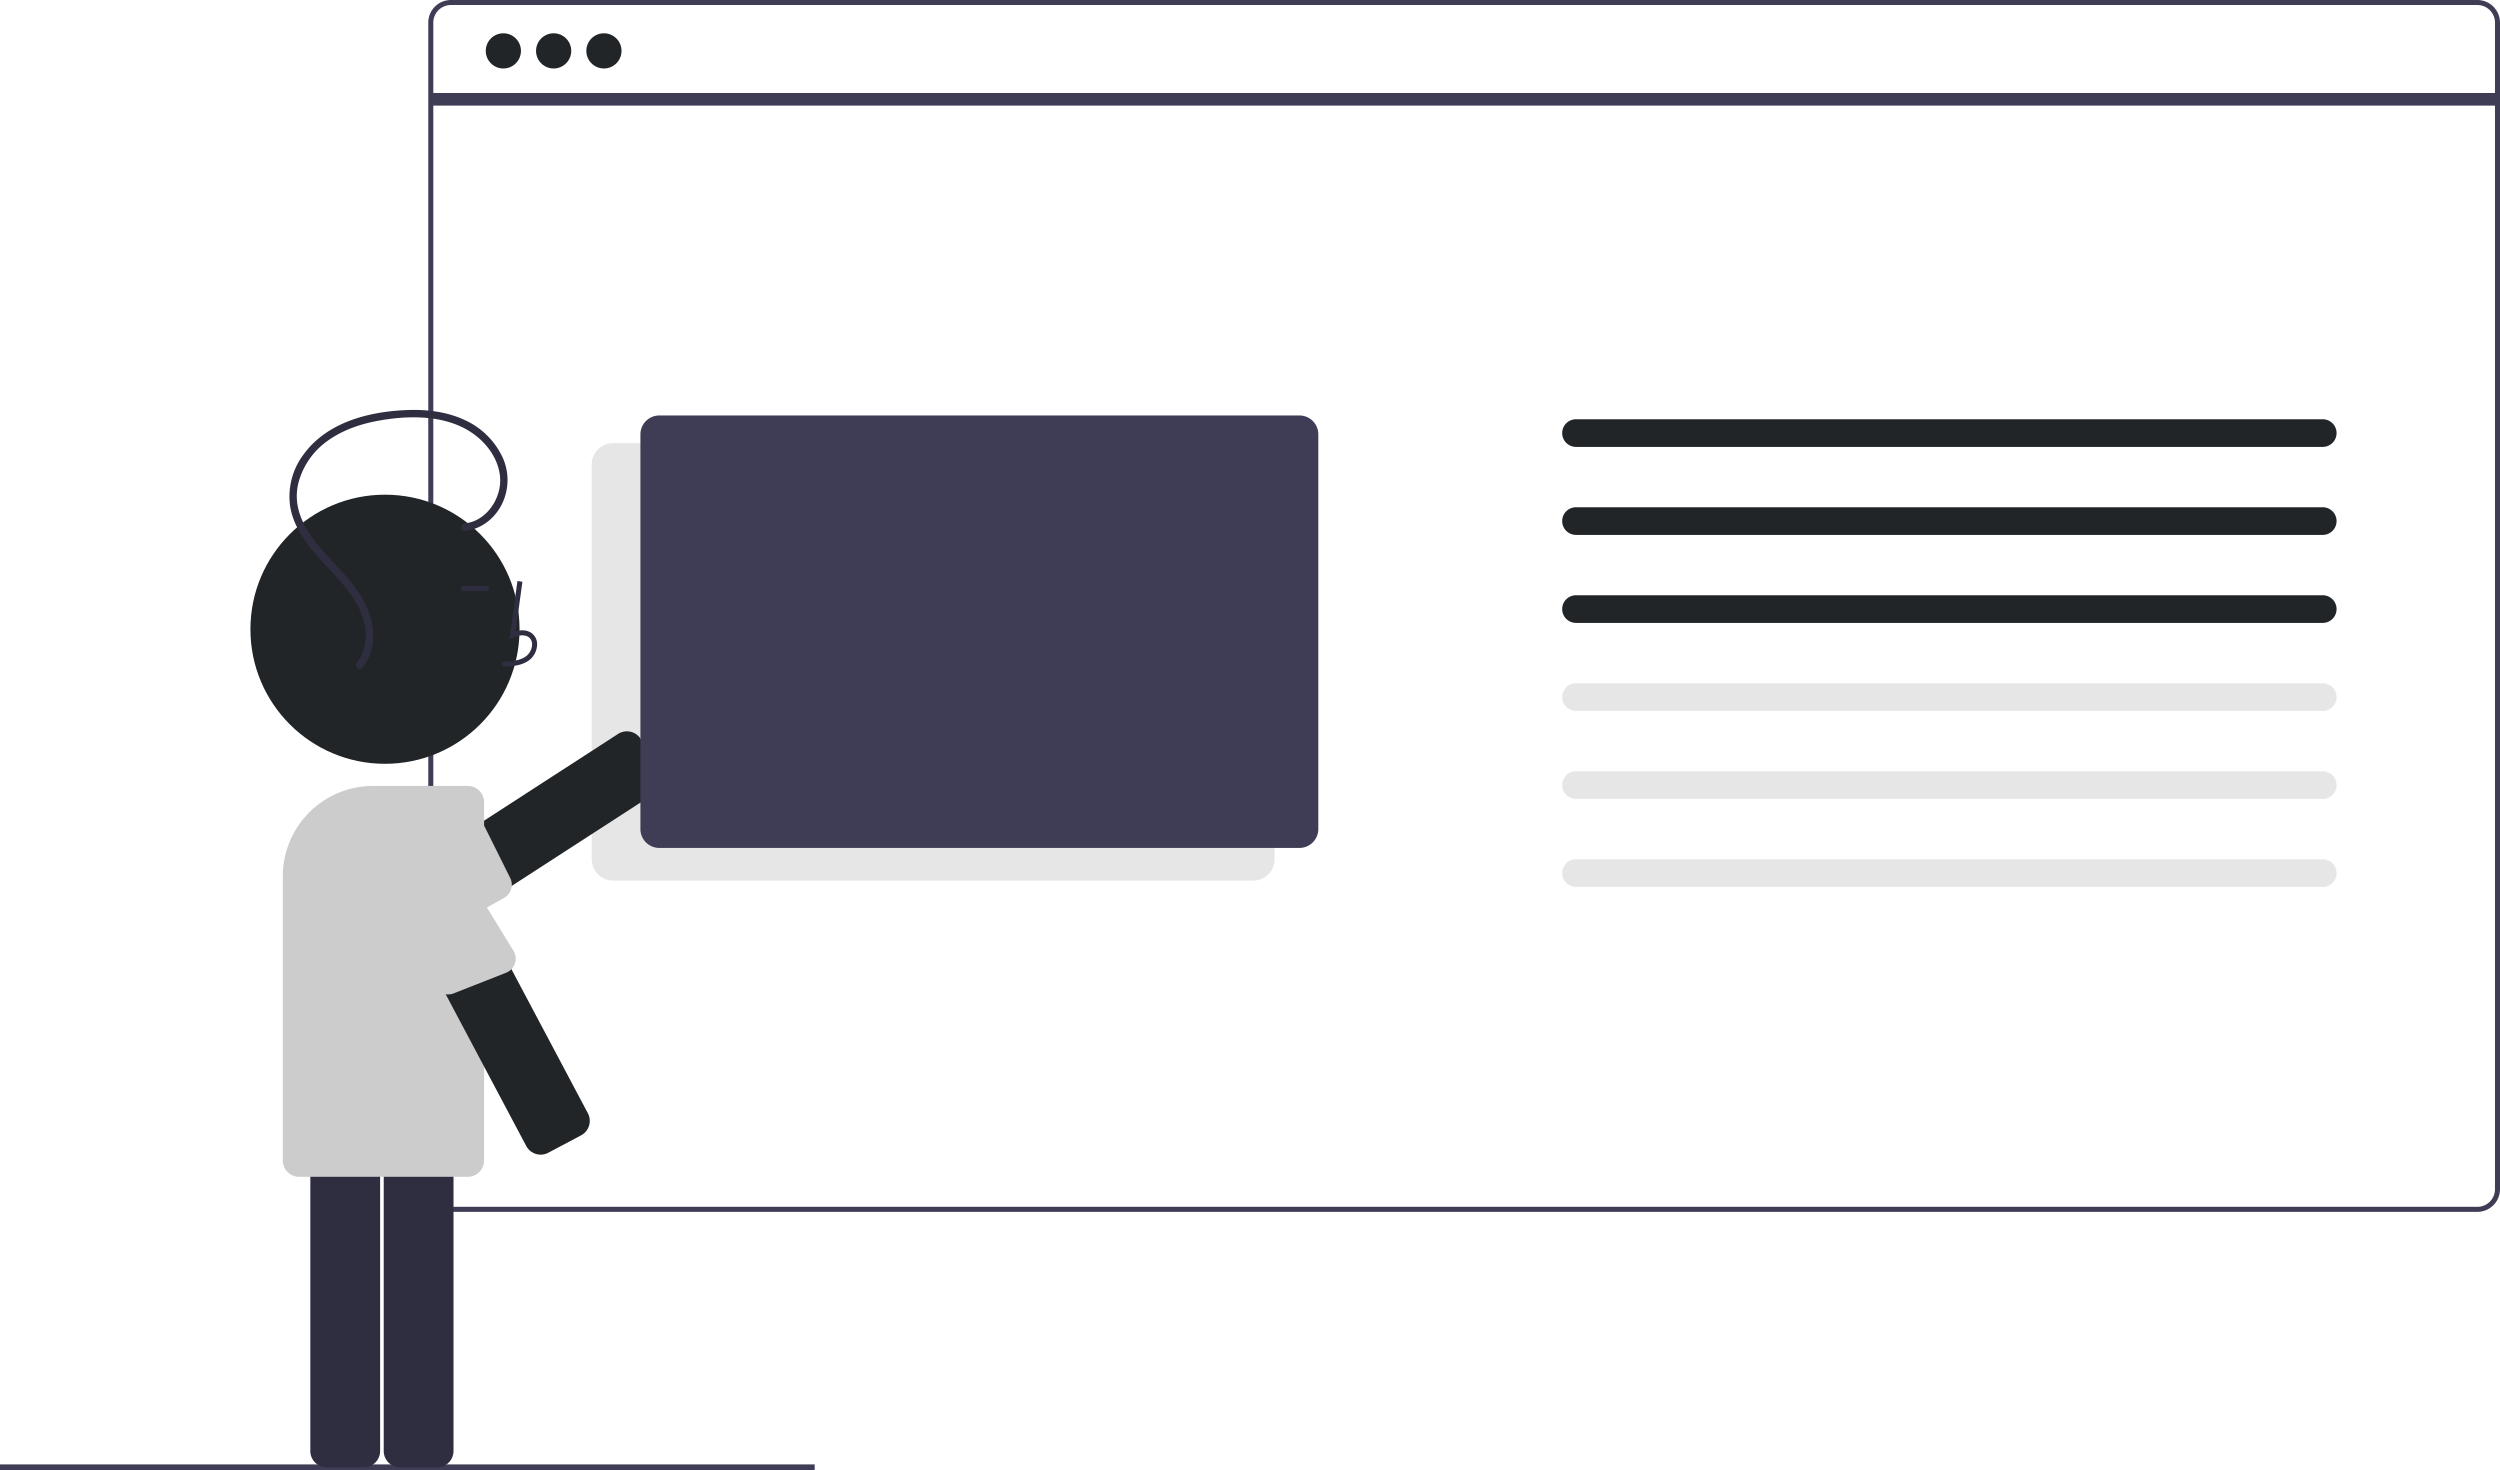 <svg xmlns="http://www.w3.org/2000/svg" data-name="Layer 1" viewBox="0 0 994.339 584.672"><defs/><path fill="#3f3d56" d="M0 582.431h324.033v2.241H0zM985.339 482h-806a9.01 9.01 0 01-9-9V9a9.01 9.01 0 019-9h806a9.01 9.01 0 019 9v464a9.01 9.01 0 01-9 9zm-806-480a7.008 7.008 0 00-7 7v464a7.008 7.008 0 007 7h806a7.008 7.008 0 007-7V9a7.008 7.008 0 00-7-7z"/><path fill="#e6e6e6" d="M498.464 350.25H243.839a8.51 8.51 0 01-8.5-8.5v-157a8.51 8.51 0 018.5-8.5h254.625a8.51 8.51 0 018.5 8.5v157a8.51 8.51 0 01-8.5 8.5z"/><path fill="#212528" d="M154.102 383.109a6.501 6.501 0 01-5.467-2.966l-8.02-12.391a6.509 6.509 0 011.925-8.989L245.81 291.921a6.508 6.508 0 018.988 1.926l8.02 12.391a6.499 6.499 0 01-1.925 8.988l-103.269 66.843a6.458 6.458 0 01-3.522 1.041z"/><path fill="#ccc" d="M157.321 381.241l43.169-24.105a6 6 0 002.446-7.912l-10.001-20.093a6 6 0 00-9.036-2.077l-41.126 31.721a6.011 6.011 0 00-1.78 8.295l8.022 12.393a6.011 6.011 0 008.305 1.778z"/><circle cx="200.204" cy="20.24" r="7" fill="#212528"/><circle cx="220.204" cy="20.24" r="7" fill="#212528"/><circle cx="240.204" cy="20.24" r="7" fill="#212528"/><path fill="#3f3d56" d="M171.339 37h822v5h-822zM262.215 165.25a7.508 7.508 0 00-7.5 7.5v157a7.508 7.508 0 007.5 7.5h254.625a7.508 7.508 0 007.5-7.5v-157a7.508 7.508 0 00-7.5-7.5z"/><path fill="#212528" d="M626.839 166.75a5.5 5.5 0 000 11h297a5.5 5.5 0 000-11zM626.839 201.75a5.5 5.5 0 000 11h297a5.5 5.5 0 000-11zM626.839 236.75a5.5 5.5 0 000 11h297a5.5 5.5 0 000-11z"/><path fill="#e6e6e6" d="M626.839 271.75a5.5 5.5 0 000 11h297a5.5 5.5 0 000-11zM626.839 306.75a5.5 5.5 0 000 11h297a5.5 5.5 0 000-11zM626.839 341.75a5.5 5.5 0 000 11h297a5.5 5.5 0 000-11z"/><circle cx="153.121" cy="250.274" r="53.519" fill="#212528"/><path fill="#2f2e41" d="M144.688 583.62h-14.76a6.508 6.508 0 01-6.5-6.5V454.106a6.508 6.508 0 016.5-6.5h14.76a6.508 6.508 0 016.5 6.5V577.12a6.508 6.508 0 01-6.5 6.5zM173.881 583.62H159.121a6.508 6.508 0 01-6.5-6.5V454.106a6.508 6.508 0 016.5-6.5h14.76a6.508 6.508 0 016.5 6.5V577.12a6.508 6.508 0 01-6.5 6.5z"/><path fill="#ccc" d="M186.044 468.067h-67.062a6.508 6.508 0 01-6.5-6.5V348.469a35.918 35.918 0 0135.877-35.877h37.685a6.508 6.508 0 016.5 6.5v142.476a6.508 6.508 0 01-6.5 6.5z"/><path fill="#2f2e41" d="M199.836 265.144l-.056-2c3.721-.104 7.001-.337 9.466-2.138a6.148 6.148 0 002.381-4.528 3.514 3.514 0 00-1.153-2.894c-1.636-1.383-4.269-.935-6.188-.055l-1.655.759 3.173-23.19 1.982.272-2.699 19.727c2.608-.767 5.023-.438 6.678.961a5.471 5.471 0 011.86 4.492 8.133 8.133 0 01-3.2 6.073c-3.167 2.314-7.283 2.43-10.59 2.522zM183.586 233.069h10.771v2h-10.771z"/><path fill="#212528" d="M215.044 459.243a6.521 6.521 0 01-5.75-3.457l-57.665-108.661a6.508 6.508 0 012.695-8.788l13.037-6.919a6.509 6.509 0 018.789 2.694l57.665 108.661a6.509 6.509 0 01-2.695 8.789l-13.038 6.919a6.47 6.47 0 01-3.038.762z"/><path fill="#ccc" d="M147.48 346.895l25.283 45.092a6 6 0 007.671 3.121l20.882-8.226a6 6 0 002.851-8.822l-28.047-45.714a6.011 6.011 0 00-8.11-2.49l-18.04 8.92a6.011 6.011 0 00-2.49 8.12z"/><path fill="#2f2e41" d="M184.89 211.143c6.455-.6 11.86-4.875 14.726-10.595a21.69 21.69 0 00.08-19.058 30.509 30.509 0 00-14.389-14.207c-7.295-3.534-15.534-4.512-23.558-4.188-15.121.611-31.781 4.856-41.077 17.75a27.836 27.836 0 00-5.291 20.413c1.176 7.593 5.798 14.169 10.732 19.837 5.171 5.941 11.139 11.291 15.226 18.096 3.537 5.888 5.439 13.304 3.073 19.986a14.383 14.383 0 01-2.474 4.352c-1.223 1.476.888 3.61 2.121 2.121 4.256-5.136 5.116-11.915 3.776-18.305-1.475-7.035-5.732-12.983-10.386-18.296-9.056-10.339-22.543-21.628-18.737-37.074a29.763 29.763 0 0111.5-16.573c6.053-4.389 13.24-6.803 20.543-8.115 13.975-2.509 30.899-2.247 41.458 8.642 4.388 4.526 7.407 10.849 6.598 17.267-.729 5.787-4.424 11.463-9.826 13.877a13.066 13.066 0 01-4.095 1.069c-1.906.177-1.925 3.179 0 3z"/></svg>